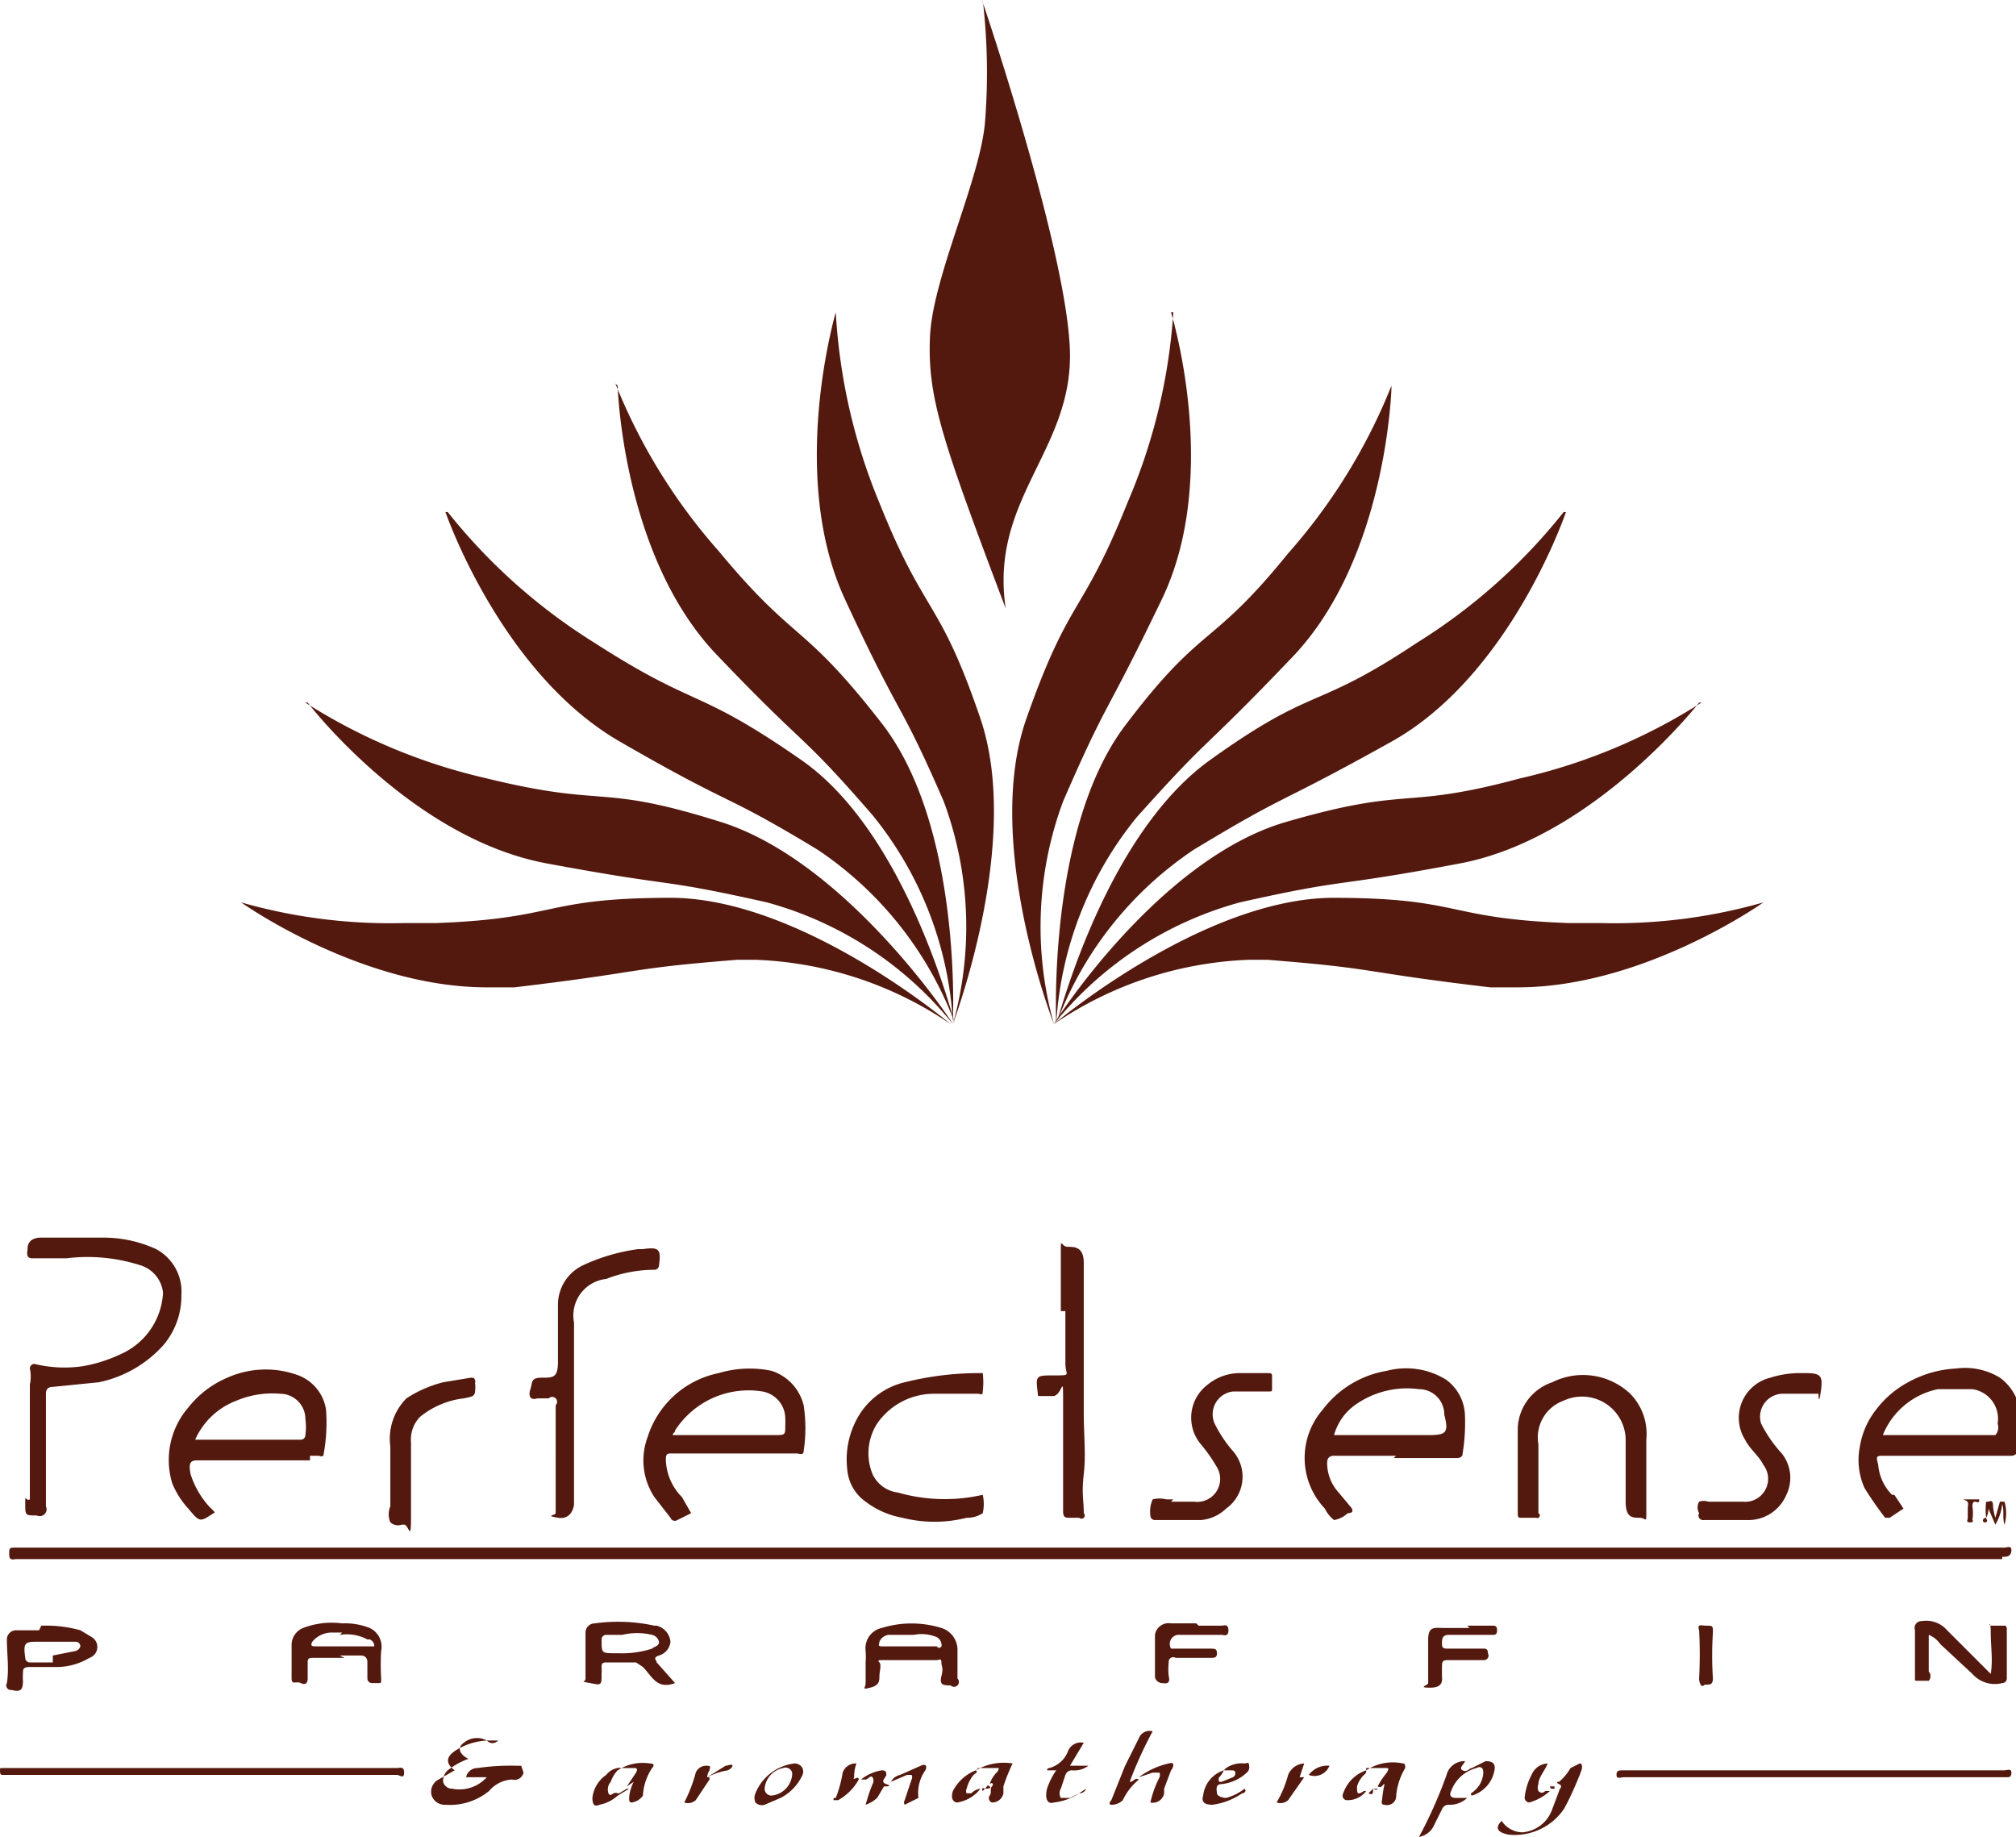 <svg xmlns="http://www.w3.org/2000/svg" width="87.8" height="80" viewBox="0 0 87.8 80"><title>15</title><path d="M120.6,234.2c-5.7,0-4.9.9-10.3,1.1h-1.4a23.6,23.6,0,0,1-7.1-.9s5.2,3.7,10.7,3.7h1.2c5.9-.7,4.7-0.8,9.7-1.2h0.8a16.1,16.1,0,0,1,8.5,2.8s-6.5-5.5-12.2-5.5" transform="translate(-91.3 -195.1)" fill="#54190e"/><path d="M104.7,225.7s4.5,5.9,10.4,7,4.7,0.6,9.6,1.7a15.7,15.7,0,0,1,8.1,5.3h0c-0.1-.2-4.7-7.1-10.1-8.8s-4.9-.6-10.2-1.9a25,25,0,0,1-7.9-3.3m28.1,14h0Zm0,0h0" transform="translate(-91.3 -195.1)" fill="#54190e"/><path d="M110.7,217.4s2.4,7,7.6,10,4.3,2.1,8.6,4.7a15.7,15.7,0,0,1,6,7.6h0c-0.1-.2-2.1-8.3-6.7-11.5s-4.5-2.2-9-5.1a25.1,25.1,0,0,1-6.4-5.7m22.1,22.3h0" transform="translate(-91.3 -195.1)" fill="#54190e"/><path d="M127.7,208.7s-2.1,7.1.4,12.5,2.3,4.2,4.3,8.8a15.7,15.7,0,0,1,.4,9.7h0c0.1-.3,3-8,1.2-13.3s-2.4-4.4-4.4-9.4a25.3,25.3,0,0,1-1.9-8.3" transform="translate(-91.3 -195.1)" fill="#54190e"/><path d="M118.2,211.9s0.2,7.4,4.3,11.7,3.5,3.2,6.8,7a15.7,15.7,0,0,1,3.5,9h0c0-.1.4-8.5-3.1-13s-3.7-3.4-7.1-7.5a25,25,0,0,1-4.5-7.3" transform="translate(-91.3 -195.1)" fill="#54190e"/><path d="M149.4,234.2c-5.7,0-12.2,5.5-12.2,5.5a16.1,16.1,0,0,1,8.5-2.8h0.8c5,0.4,3.8.5,9.7,1.2h1.2c5.5,0,10.7-3.7,10.7-3.7a23.6,23.6,0,0,1-7.1.9h-1.4c-5.4-.2-4.6-1.1-10.3-1.1" transform="translate(-91.3 -195.1)" fill="#54190e"/><path d="M165.4,225.7a25,25,0,0,1-7.9,3.3c-5.2,1.4-4.7.3-10.2,1.9s-10,8.6-10.1,8.8h0a15.7,15.7,0,0,1,8.1-5.3c4.9-1.1,3.8-.6,9.6-1.7s10.4-7,10.4-7m-28.1,14h0Z" transform="translate(-91.3 -195.1)" fill="#54190e"/><path d="M159.4,217.4a25,25,0,0,1-6.4,5.7c-4.5,3-4.4,1.8-9,5.1s-6.6,11.3-6.7,11.5h0a15.7,15.7,0,0,1,6-7.6c4.3-2.6,3.4-1.8,8.6-4.7s7.6-10,7.6-10" transform="translate(-91.3 -195.1)" fill="#54190e"/><path d="M142.4,208.7a25.1,25.1,0,0,1-2,8.3c-2,5-2.5,4-4.4,9.4s1.2,13.3,1.2,13.3a15.7,15.7,0,0,1,.4-9.7c2-4.6,1.7-3.4,4.3-8.8s0.4-12.5.4-12.5" transform="translate(-91.3 -195.1)" fill="#54190e"/><path d="M151.9,211.9a25,25,0,0,1-4.5,7.3c-3.4,4.2-3.7,3-7.1,7.5s-3,13-3,13a15.7,15.7,0,0,1,3.5-9c3.4-3.8,2.7-2.7,6.8-7s4.3-11.7,4.3-11.7" transform="translate(-91.3 -195.1)" fill="#54190e"/><path d="M134.1,195.1a27.2,27.2,0,0,1,.1,5.3c-0.2,2.5-2.3,6.8-2.4,9.4s0.5,4.4,3.3,11.8c-0.7-4.7,2.8-6.8,2.8-11s-3.8-15.4-3.8-15.4" transform="translate(-91.3 -195.1)" fill="#54190e"/><path d="M178.5,263H92c-0.1,0-.3.1-0.3-0.2s0-.3.3-0.3h86.6c0.1,0,.3-0.1.3,0.1s-0.1.3-.3,0.3h-0.1Z" transform="translate(-91.3 -195.1)" fill="#54190e"/><path d="M92.6,260.4c0-1.7,0-3.3,0-5a1.6,1.6,0,0,0,0-.7,0.2,0.2,0,0,1,.2-0.2,5.5,5.5,0,0,0,2.1.1,6.3,6.3,0,0,0,1.6-.5,3.1,3.1,0,0,0,1.9-2.7,1.4,1.4,0,0,0-1-1.2,7.5,7.5,0,0,0-3.2-.3H92.7c-0.3,0-.2-0.3-0.2-0.4s0-.5.6-0.5h2.7a5.5,5.5,0,0,1,2.3.5,2.1,2.1,0,0,1,1.1,2,3.3,3.3,0,0,1-.8,2.2,5.2,5.2,0,0,1-2.8,1.6l-2,.2c-0.2,0-.3.1-0.3,0.3s0,3.3,0,4.9a0.3,0.3,0,0,1-.4.4c-0.5,0-.5,0-0.5-0.5S92.4,260.5,92.6,260.4Z" transform="translate(-91.3 -195.1)" fill="#54190e"/><path d="M121.4,261l-0.6.3a0.2,0.2,0,0,1-.3-0.1l-0.7-.9a2.9,2.9,0,0,1-.3-2.6,4.1,4.1,0,0,1,3.1-2.8,4.7,4.7,0,0,1,2.3-.1,2.1,2.1,0,0,1,1.4,1.5,6.6,6.6,0,0,1,0,2c0,0.2-.2.1-0.3,0.1h-5.5c-0.2,0-.2.1-0.2,0.3a2.4,2.4,0,0,0,.7,1.6Zm4.1-3.8a2.5,2.5,0,0,0,0-.3,1.2,1.2,0,0,0-1-1.2,3.8,3.8,0,0,0-3.8,1.7c0,0.1-.1.1-0.1,0.2H125C125.5,257.6,125.5,257.6,125.5,257.2Z" transform="translate(-91.3 -195.1)" fill="#54190e"/><path d="M176,258.5h-2.6c-0.4,0-.4,0-0.3.4a2.1,2.1,0,0,0,.6,1.3h0.1l0.4,0.6-0.6.4h-0.2a15.7,15.7,0,0,1-.9-1.3,3,3,0,0,1-.2-1.8,3.5,3.5,0,0,1,.7-1.6,4.3,4.3,0,0,1,1.4-1.2,4.8,4.8,0,0,1,2.1-.6,2.9,2.9,0,0,1,1.9.4,2.2,2.2,0,0,1,.9,1.8,7.9,7.9,0,0,1-.1,1.3,0.3,0.3,0,0,1-.3.3H176Zm-2.7-.9h4.9a0.5,0.5,0,0,0,.1-0.5,1.3,1.3,0,0,0-1.1-1.5h-1.5A3.3,3.3,0,0,0,173.3,257.6Z" transform="translate(-91.3 -195.1)" fill="#54190e"/><path d="M152.1,258.5h-2.7c-0.2,0-.3.1-0.3,0.3a1.9,1.9,0,0,0,.5,1.3l0.5,0.6c0.1,0.1.2,0.3-.1,0.3a1.2,1.2,0,0,1-.6.3,1.4,1.4,0,0,1-.4-0.5,3.2,3.2,0,0,1-.1-4.3,4.4,4.4,0,0,1,2.8-1.7,3.3,3.3,0,0,1,2.6.4,2,2,0,0,1,.8,1.5,8.4,8.4,0,0,1-.1,1.7c0,0.2-.2.2-0.3,0.2h-2.7Zm-2.7-.9h4.1c0.8,0,.9-0.1.7-0.9a1.1,1.1,0,0,0-1.1-1.1,3.9,3.9,0,0,0-2.8.7A2.4,2.4,0,0,0,149.4,257.6Z" transform="translate(-91.3 -195.1)" fill="#54190e"/><path d="M104.8,258.7H99.9c-0.3,0-.4.1-0.3,0.6a3.8,3.8,0,0,0,.8,1.4l0.2,0.2c0.1,0.1,0,.1,0,0.1h0c-0.6.4-.6,0.4-1.1-0.2a3.7,3.7,0,0,1-.7-1.1,3.5,3.5,0,0,1,.7-3.3,4.3,4.3,0,0,1,1.7-1.3,4.1,4.1,0,0,1,3.1-.1,1.9,1.9,0,0,1,1.2,1.5,7.6,7.6,0,0,1-.1,1.9c0,0.2-.2.1-0.2,0.1h-0.4Zm-5-.9h4.6a0.2,0.2,0,0,0,.2-0.2,2.6,2.6,0,0,0,0-.7,1.1,1.1,0,0,0-1.1-1.1,4,4,0,0,0-1.9.3A3.2,3.2,0,0,0,99.8,257.8Z" transform="translate(-91.3 -195.1)" fill="#54190e"/><path d="M115.5,258.7c0-.8,0-1.6,0-2.4a0.2,0.2,0,0,0-.3-0.3h-0.5c-0.3.1-.4-0.1-0.3-0.4s0-.5.5-0.5,0.7,0,.7-0.7,0-1.7,0-2.5a1.9,1.9,0,0,1,1.1-1.7,8.3,8.3,0,0,1,2.4-.7h0.2c0.7-.1.8,0,0.7,0.7a0.2,0.2,0,0,1-.2.2,5.8,5.8,0,0,0-2.1.4,1.6,1.6,0,0,0-1.4,1.9c0,1,0,1.9,0,2.9s0,1.2,0,1.8,0,2,0,2.9,0,0.2,0,.3-0.1.7-.7,0.6-0.1-.1-0.1-0.2S115.5,259.5,115.5,258.7Z" transform="translate(-91.3 -195.1)" fill="#54190e"/><path d="M163,259.2c0,0.6,0,1.1,0,1.7s0,0.3-.3.3-0.6,0-.6-0.7,0-1.8,0-2.7a1.9,1.9,0,0,0-2.7-1.7,1.7,1.7,0,0,0-1.1,1.9c0,1,0,2,0,3a0.1,0.1,0,0,1-.1.2h-0.7c-0.1,0-.1-0.1-0.1-0.2s0-2.5,0-3.7a2.2,2.2,0,0,1,1.5-2,3,3,0,0,1,3.4.5,2.5,2.5,0,0,1,.7,2c0,0.5,0,.9,0,1.4h0Z" transform="translate(-91.3 -195.1)" fill="#54190e"/><path d="M134.1,260.2a1.8,1.8,0,0,1,0,.8,1.2,1.2,0,0,1-.7.2,5.7,5.7,0,0,1-2.8,0,3.7,3.7,0,0,1-1.6-.7,1.9,1.9,0,0,1-.8-1.4,3.7,3.7,0,0,1,.6-2.5,3.2,3.2,0,0,1,1.9-1.3,13.4,13.4,0,0,1,3.2-.4h0.2a3.3,3.3,0,0,1,0,.8c0,0.2-.1.1-0.2,0.1H132a3,3,0,0,0-2.5,1.3,2.4,2.4,0,0,0-.2,2.2,1.4,1.4,0,0,0,1.1.8A7.4,7.4,0,0,0,134.1,260.2Z" transform="translate(-91.3 -195.1)" fill="#54190e"/><path d="M137.5,252.2c0-.8,0-1.7,0-2.5s0-.3.3-0.3,0.7,0,.7.7,0,2.2,0,3.2,0,2.2,0,3.3,0.1,1.8,0,2.7,0,1.1,0,1.7a0.1,0.1,0,0,1-.2.2h-0.4c-0.2,0-.3,0-0.3-0.3s0-3.1,0-4.6,0-.5-0.4-0.4h-0.6c-0.1,0-.1,0-0.1-0.1a0.1,0.1,0,0,0,0,0c-0.1-.8-0.1-0.8.7-0.8s0.5,0,.5-0.5v-2.3Z" transform="translate(-91.3 -195.1)" fill="#54190e"/><path d="M142.3,260.5h1a1,1,0,0,0,1-1.5,6.9,6.9,0,0,0-.7-1,1.8,1.8,0,0,1,.3-2.6,2.2,2.2,0,0,1,1.4-.5h1.2c0.1,0,.2,0,0.2.1v0.6c0,0.1,0,.1-0.2.1H145a1,1,0,0,0-.8,1.4,5.6,5.6,0,0,0,.8,1.2,1.7,1.7,0,0,1-.3,2.5,1.8,1.8,0,0,1-1.1.5h-2a0.2,0.2,0,0,1-.2-0.2,1.3,1.3,0,0,1,.1-0.7,1.2,1.2,0,0,1,.6,0h0.3Z" transform="translate(-91.3 -195.1)" fill="#54190e"/><path d="M169.6,254.9h0.3c0.7,0,.8.1,0.7,0.8s-0.1.1-.1,0.1h-1.6a1,1,0,0,0-.9,1.3,5.7,5.7,0,0,0,.9,1.3,1.7,1.7,0,0,1,.2,1.8,1.8,1.8,0,0,1-1.6,1.1h-2a0.2,0.2,0,0,1-.2-0.3h0a0.5,0.5,0,0,1,0-.5,0.6,0.6,0,0,1,.4,0h1.5a1,1,0,0,0,.9-1.6c-0.2-.4-0.6-0.7-0.8-1.1a1.8,1.8,0,0,1,1.1-2.7A4.3,4.3,0,0,1,169.6,254.9Z" transform="translate(-91.3 -195.1)" fill="#54190e"/><path d="M108.3,260.7c0-.9,0-1.8,0-2.6a2.5,2.5,0,0,1,.7-2.1,5.3,5.3,0,0,1,1.6-.7l1.2-.2c0.1,0,.2,0,0.2.2a0.1,0.1,0,0,0,0,.1c0,0.5,0,.5-0.5.6a3.7,3.7,0,0,0-1.9.8,1.4,1.4,0,0,0-.4,1.1c0,1.1,0,2.2,0,3.3s-0.1.3-.3,0.3h-0.1a0.5,0.5,0,0,1-.5-0.1A0.9,0.9,0,0,1,108.3,260.7Z" transform="translate(-91.3 -195.1)" fill="#54190e"/><path d="M178,268c0.1-.6,0-1.2,0-1.8s-0.1-.3,0-0.3h0.6c0.1,0,.1.1,0.1,0.2s0,1.4,0,2.1a0.2,0.2,0,0,1-.2.2,1.3,1.3,0,0,1-1.3-.4l-1.4-1.3a1.1,1.1,0,0,0-.5-0.4q0,0.8,0,1.6h0a0.3,0.3,0,0,1,0,.4h-0.5c-0.1,0-.1,0-0.1-0.1s0-1.4,0-2.1a0.3,0.3,0,0,1,.3-0.4,1.2,1.2,0,0,1,1.1.4Z" transform="translate(-91.3 -195.1)" fill="#54190e"/><path d="M106.3,267.3h-1.4c-0.2,0-.2.1-0.2,0.2s0,0.5,0,.7-0.1.3-.3,0.2-0.4.1-.4-0.2,0-1,0-1.5a0.8,0.8,0,0,1,.5-0.7,3.5,3.5,0,0,1,1.7-.2,2.9,2.9,0,0,1,1.2.2,0.9,0.9,0,0,1,.5,1,9.9,9.9,0,0,0,0,1.2c0,0.2,0,.2-0.1.2h-0.3a0.2,0.2,0,0,1-.2-0.2c0-.2,0-0.5,0-0.7s-0.1-.3-0.3-0.3h-0.9Zm-0.1-1.1h-0.4a1.1,1.1,0,0,0-.9.4c-0.1.2,0,.2,0.2,0.2h2.5a0.3,0.3,0,0,0-.2-0.3h-0.1A1.9,1.9,0,0,0,106.1,266.3Z" transform="translate(-91.3 -195.1)" fill="#54190e"/><path d="M129,267.5a3.5,3.5,0,0,0,0-.5,0.9,0.9,0,0,1,.7-1,4.4,4.4,0,0,1,2.6,0,1,1,0,0,1,.7,1c0,0.4,0,.8,0,1.2a0.2,0.2,0,0,1-.3.3c-0.3,0-.5,0-0.4-0.4s0-.4,0-0.6-0.1-.1-0.2-0.1h-2.4c-0.1,0-.2,0-0.1.1s0,0.4,0,.6,0,0.4-.4.5-0.2,0-.2-0.2S129,267.8,129,267.5Zm2.1-1.2h-1.1a0.5,0.5,0,0,0-.4.3c0,0.1-.1.2,0.1,0.2h2.4a0.1,0.1,0,0,0,.2-0.1,0.4,0.4,0,0,0-.2-0.3A1.7,1.7,0,0,0,131.1,266.3Z" transform="translate(-91.3 -195.1)" fill="#54190e"/><path d="M120.7,268.4c-0.8.3-1-.3-1.4-0.7l-0.3-.2h-1.3c-0.2,0-.2.1-0.2,0.2a2.3,2.3,0,0,1,0,.3c0,0.5,0,.5-0.5.4s-0.2,0-.2-0.2,0-1.3,0-2a0.4,0.4,0,0,1,.4-0.4,7.4,7.4,0,0,1,2.6.1h0.1a0.8,0.8,0,0,1,.6.7,0.7,0.7,0,0,1-.5.6c-0.3.1-.1,0.2-0.1,0.3Zm-2.2-2.1h-0.8a0.2,0.2,0,0,0-.2.2c0,0.6,0,.6.6,0.6h0.1a4.3,4.3,0,0,0,1.5-.2c0.1-.1.3-0.1,0.3-0.3a0.4,0.4,0,0,0-.3-0.3A2.8,2.8,0,0,0,118.4,266.3Z" transform="translate(-91.3 -195.1)" fill="#54190e"/><path d="M100.1,272.4H91.4c-0.1,0-.1-0.1-0.1-0.2s0-.1.1-0.1h17.2c0.1,0,.3-0.1.3,0.2s-0.2.1-.3,0.1h-8.5Z" transform="translate(-91.3 -195.1)" fill="#54190e"/><path d="M170.3,272.2h8.3c0.1,0,.3-0.1.3,0.1s-0.1.2-.2,0.2H162c-0.1,0-.3.1-0.3-0.1s0.1-.2.3-0.2h8.3Z" transform="translate(-91.3 -195.1)" fill="#54190e"/><path d="M93.1,265.9a5.6,5.6,0,0,1,1.7.2l0.5,0.3a0.5,0.5,0,0,1-.1.9,2.8,2.8,0,0,1-1.5.4H92.6c-0.3,0-.3.1-0.3,0.3a1.9,1.9,0,0,0,0,.3c0,0.4-.1.5-0.5,0.4a0.2,0.2,0,0,1-.2-0.3c0.1-.6,0-1.3,0-1.9a0.4,0.4,0,0,1,.4-0.4h1Zm0.5,1.3,1-.2a0.3,0.3,0,0,0,.2-0.2,0.2,0.2,0,0,0-.2-0.2H93c-0.6,0-.7,0-0.6.7a0.2,0.2,0,0,0,.2.2h1Z" transform="translate(-91.3 -195.1)" fill="#54190e"/><path d="M143.5,265.9h1c0.1,0,.3-0.1.3,0.2s-0.2.2-.3,0.2h-1.8a0.4,0.4,0,0,0-.4.6h1.7c0.2,0,.3,0,0.3.2s-0.1.2-.3,0.2h-1.5a0.2,0.2,0,0,0-.3.2,2.7,2.7,0,0,0,0,.6c0.1,0.4-.2.3-0.3,0.3s-0.3-.1-0.3-0.3,0-1.2,0-1.8a0.6,0.6,0,0,1,.7-0.5h1.1Z" transform="translate(-91.3 -195.1)" fill="#54190e"/><path d="M155.2,265.9h1.1c0.1,0,.2,0,0.2.2s-0.1.2-.2,0.2h-1.9c-0.3,0-.3.2-0.3,0.4s0.1,0.2.3,0.2h1.5c0.1,0,.2,0,0.2.2a0.2,0.2,0,0,1-.2.3h-1.4c-0.4,0-.4,0-0.4.4s0,0.2,0,.3,0.1,0.5-.5.5-0.1-.1-0.1-0.2,0-1.3,0-1.9,0.3-.5.7-0.5h1.1Z" transform="translate(-91.3 -195.1)" fill="#54190e"/><path d="M114.1,272.3a0.4,0.4,0,0,1-.5.3,1.4,1.4,0,0,0-1,.5,2.7,2.7,0,0,1-1.9.6,0.6,0.6,0,0,1-.6-0.4,0.6,0.6,0,0,1,.3-0.7l0.7-.4c-0.4-.3-0.4-0.6.1-0.9a2.8,2.8,0,0,1,1.4-.4h0.4c-0.1.1-.3,0.2-0.5,0a0.9,0.9,0,0,0-1,.1c-0.3.2-.2,0.5,0.2,0.7a3.2,3.2,0,0,0-.9.5,0.6,0.6,0,0,0-.2.5,0.4,0.4,0,0,0,.4.3,1.6,1.6,0,0,0,1.5-.5h-0.9a0.5,0.5,0,0,1,.5-0.4,9.9,9.9,0,0,1,1.7-.1h0.2Z" transform="translate(-91.3 -195.1)" fill="#54190e"/><path d="M155.2,273.4a1.1,1.1,0,0,1-.8.3,0.3,0.3,0,0,0-.3.2l-0.4.8a0.9,0.9,0,0,1-.6.4,19.6,19.6,0,0,0,1.2-2.7,0.8,0.8,0,0,1,.8-0.6h0c0,0.1-.3.3-0.1,0.4s0.3-.1.4-0.1l0.6-.3c0.3,0,.4.1,0.4,0.3a1.4,1.4,0,0,1-1,1.2c-0.1-.1,0-0.1.1-0.2a1.1,1.1,0,0,0,.4-0.8c0-.2-0.1-0.3-0.3-0.2a1.6,1.6,0,0,0-1.1,1c-0.1.2,0,.3,0.2,0.3h0.7Z" transform="translate(-91.3 -195.1)" fill="#54190e"/><path d="M156.7,274.4a1.1,1.1,0,0,0,.9.5,1.5,1.5,0,0,0,1.3-1l0.3-.8c0-.1.2-0.2,0-0.3s0-.1,0-0.1a2.3,2.3,0,0,0,.5-0.6l0.4-.2c0.1,0,.1.1,0.1,0.2s-0.5,1.3-.8,1.8a2.6,2.6,0,0,1-2.4,1.1C156.5,274.9,156.4,274.7,156.7,274.4Z" transform="translate(-91.3 -195.1)" fill="#54190e"/><path d="M165.6,265.9c0.3,0,.3,0,0.3.3a15.6,15.6,0,0,0,0,2c0,0.4-.3.2-0.4,0.3s-0.2-.1-0.2-0.3a20.2,20.2,0,0,0,0-2.1C165.2,265.8,165.4,265.9,165.6,265.9Z" transform="translate(-91.3 -195.1)" fill="#54190e"/><path d="M138.3,273.2a2.5,2.5,0,0,1-1.1.4c-0.3.1-.4-0.2-0.3-0.6a3.1,3.1,0,0,1,.4-0.8h-0.4a0.1,0.1,0,0,1,.1-0.1,1.2,1.2,0,0,0,.8-0.7,0.6,0.6,0,0,1,.7-0.4l-0.6,1h0.8a1,1,0,0,1-.7.2,0.3,0.3,0,0,0-.3.2l-0.2.6a0.4,0.4,0,0,0,0,.4h0.4l0.4-.2h0Z" transform="translate(-91.3 -195.1)" fill="#54190e"/><path d="M140.5,272.7c0.2,0,.2-0.2.4-0.1a2.6,2.6,0,0,0-.7.9,0.7,0.7,0,0,1-.5.2c-0.1,0-.1-0.1,0-0.2l0.6-1.5,0.6-1.2a0.5,0.5,0,0,1,.6-0.3A17.4,17.4,0,0,0,140.5,272.7Z" transform="translate(-91.3 -195.1)" fill="#54190e"/><path d="M125.9,271.9c0.3,0,.5.3,0.3,0.6a2.1,2.1,0,0,1-.9.9l-0.7.3a0.4,0.4,0,0,1-.4-0.1,0.5,0.5,0,0,1,0-.4A2.1,2.1,0,0,1,125.9,271.9Zm-0.1.4a0.3,0.3,0,0,0-.4-0.2,1,1,0,0,0-.8.9,0.3,0.3,0,0,0,.3.3A1,1,0,0,0,125.8,272.4Z" transform="translate(-91.3 -195.1)" fill="#54190e"/><path d="M144.7,272.1a1.2,1.2,0,0,1,.8-0.2c0.1,0,.2-0.1.2,0.1a0.3,0.3,0,0,1-.1.3,1.9,1.9,0,0,1-1.1.5c-0.3,0-.2.3-0.2,0.4s0.2,0.2.4,0.2a2.2,2.2,0,0,0,.8-0.4c0.1,0.1,0,.2-0.1.2a3,3,0,0,1-1.3.5c-0.3,0-.5-0.1-0.4-0.4a1.3,1.3,0,0,1,.9-1.1,1,1,0,0,1-.2.3,0.2,0.2,0,0,0,0,.2h0.1l0.5-.2a0.2,0.2,0,0,0,.1-0.2c0-.1-0.1-0.1-0.2-0.1h-0.3Z" transform="translate(-91.3 -195.1)" fill="#54190e"/><path d="M150.8,272.2a2.1,2.1,0,0,1,1.6-.3c0.1,0,.1.1,0.1,0.2a2.8,2.8,0,0,0-.4,1.3,0.4,0.4,0,0,1-.5.3c-0.2,0-.1-0.2-0.1-0.3a4.7,4.7,0,0,1,.1-0.6c-0.1,0-.1.2-0.3,0.1a3.3,3.3,0,0,1,.4-0.6c0.1-.2.1-0.2-0.1-0.2h-0.8Z" transform="translate(-91.3 -195.1)" fill="#54190e"/><path d="M118.2,272.2a2,2,0,0,1,1.4-.3c0.2,0,.2.1,0.1,0.2a2.4,2.4,0,0,0-.4,1.2,0.7,0.7,0,0,1-.5.3c-0.1,0-.1-0.1-0.1-0.2a1.8,1.8,0,0,1,.2-0.7l-0.3.2h0l0.4-.6c0.1-.2,0-0.2-0.1-0.2h-0.7Z" transform="translate(-91.3 -195.1)" fill="#54190e"/><path d="M133.8,272.2a2.4,2.4,0,0,1,1.6-.3,8.3,8.3,0,0,0-.4,1v0.3a0.5,0.5,0,0,1-.5.4,0.2,0.2,0,0,1-.1-0.3c0.1-.1,0-0.3.1-0.4s0-.2-0.1-0.1a1.3,1.3,0,0,1,.3-0.5,0.3,0.3,0,0,0,.1-0.2h-0.9Z" transform="translate(-91.3 -195.1)" fill="#54190e"/><path d="M141.4,273.6a4.7,4.7,0,0,1,.4-1.1,0.3,0.3,0,0,0,0-.2h-0.3l-0.6.2a3.4,3.4,0,0,1,1.3-.6c0.3-.1.2,0.2,0.1,0.3l-0.3.8v0.2A0.5,0.5,0,0,1,141.4,273.6Z" transform="translate(-91.3 -195.1)" fill="#54190e"/><path d="M130.1,272.7a0.6,0.6,0,0,1,.4-0.3l0.9-.4c0.2-.1.3,0,0.2,0.2a1.7,1.7,0,0,0-.3,1.2l-0.6.3a0.2,0.2,0,0,1,0-.2l0.3-.9a0.2,0.2,0,0,0,0-.2h-0.2Z" transform="translate(-91.3 -195.1)" fill="#54190e"/><path d="M129,273.7a7.5,7.5,0,0,1,.3-0.9,0.3,0.3,0,0,0,0-.3c-0.1-.1-0.2.1-0.3,0.1h-0.2a1.9,1.9,0,0,1,.9-0.4c0.2,0,.2.1,0.2,0.2s-0.3.3,0,.4,0,0.1-.1.1l-0.3.5A1.4,1.4,0,0,1,129,273.7Z" transform="translate(-91.3 -195.1)" fill="#54190e"/><path d="M158.7,271.9c-0.1.3-.4,0.6-0.4,0.9a0.4,0.4,0,0,0,0,.3c0.1,0.1.2,0.1,0.3,0h0.2a2.2,2.2,0,0,1-.9.5c-0.1,0-.2-0.1-0.2-0.2a2.7,2.7,0,0,1,.3-1A0.8,0.8,0,0,1,158.7,271.9Z" transform="translate(-91.3 -195.1)" fill="#54190e"/><path d="M148.1,272.5l-0.7,1a0.5,0.5,0,0,1-.5.1,4.9,4.9,0,0,0,.5-1.2,0.8,0.8,0,0,1,.7-0.5l-0.2.6h0.2Z" transform="translate(-91.3 -195.1)" fill="#54190e"/><path d="M128.6,271.9a1.6,1.6,0,0,0-.1.6c-0.1.2,0.2-.1,0.2,0.1a2.3,2.3,0,0,1-.9.9h-0.2c0-.1,0-0.1.1-0.1a5.3,5.3,0,0,0,.3-1.1A0.6,0.6,0,0,1,128.6,271.9Z" transform="translate(-91.3 -195.1)" fill="#54190e"/><path d="M122.2,272.6l-0.6.9a0.5,0.5,0,0,1-.5.1,6.2,6.2,0,0,0,.5-1.3,0.5,0.5,0,0,1,.5-0.3c0.2,0,.1.1,0.1,0.2a0.6,0.6,0,0,0-.1.3h0.1Z" transform="translate(-91.3 -195.1)" fill="#54190e"/><path d="M133.8,272.2c0.1,0.1,0,.1-0.1.2a1.5,1.5,0,0,0-.3.6,0.2,0.2,0,0,0,0,.2h0.2a0.7,0.7,0,0,1,.4-0.2,1.6,1.6,0,0,1-1,.6c-0.2,0-.3-0.2-0.2-0.5A1.9,1.9,0,0,1,133.8,272.2Z" transform="translate(-91.3 -195.1)" fill="#54190e"/><path d="M118.2,273.3a1.6,1.6,0,0,1-.8.4c-0.2.1-.3,0-0.3-0.3a1.4,1.4,0,0,1,.6-1,0.8,0.8,0,0,1,.5-0.3h0.1a1.4,1.4,0,0,0-.4.6,0.5,0.5,0,0,0-.1.5c0.1,0.2.2-.1,0.4,0h0.1Z" transform="translate(-91.3 -195.1)" fill="#54190e"/><path d="M150.8,272.2a0.2,0.2,0,0,1-.1.2,1.2,1.2,0,0,0-.3.5c0,0.3,0,.4.3,0.2h0.1a1,1,0,0,1-.8.4,0.2,0.2,0,0,1-.2-0.3A1.6,1.6,0,0,1,150.8,272.2Z" transform="translate(-91.3 -195.1)" fill="#54190e"/><path d="M178.2,261.2l0.2-.7h0.2a1.8,1.8,0,0,1,0,1c-0.1-.3,0-0.6-0.1-0.9a2.2,2.2,0,0,1-.3.9l-0.3-.7a0.8,0.8,0,0,1-.1.4,2.8,2.8,0,0,1,0-.7h0.1c0.2-.1.2,0.1,0.2,0.2A2.5,2.5,0,0,0,178.2,261.2Z" transform="translate(-91.3 -195.1)" fill="#54190e"/><path d="M122.1,272.5l0.8-.5c0.1,0,.3-0.1.3,0s-0.2.2-.2,0.2a2.9,2.9,0,0,0-.9.3h0Z" transform="translate(-91.3 -195.1)" fill="#54190e"/><path d="M176.8,260.4h0.7c0,0.2-.1.1-0.2,0.1s-0.1.2-.1,0.2a1.9,1.9,0,0,1,0,.6s0.1,0.1-.1.1-0.1-.1-0.1-0.2,0-.2,0-0.4S177.1,260.5,176.8,260.4Z" transform="translate(-91.3 -195.1)" fill="#54190e"/><path d="M148.3,272.4a1,1,0,0,1,.9-0.4A0.7,0.7,0,0,1,148.3,272.4Z" transform="translate(-91.3 -195.1)" fill="#54190e"/><path d="M118.7,273l-0.5.3h-0.1l0.5-.3h0Z" transform="translate(-91.3 -195.1)" fill="#54190e"/><path d="M138.3,273.2l0.3-.2h0a0.3,0.3,0,0,1-.3.2h0Z" transform="translate(-91.3 -195.1)" fill="#54190e"/><path d="M177.8,261.2c0,0.1.1,0.1,0,.2h-0.1c-0.1-.1,0-0.2.1-0.2h0Z" transform="translate(-91.3 -195.1)" fill="#54190e"/><path d="M134.2,273c0.1-.1.1-0.2,0.2-0.1S134.3,273,134.2,273Z" transform="translate(-91.3 -195.1)" fill="#54190e"/><path d="M151.1,273h0.2C151.3,273,151.3,273.1,151.1,273Z" transform="translate(-91.3 -195.1)" fill="#54190e"/><path d="M150.9,273.2l0.2-.2C151.1,273.2,151.1,273.3,150.9,273.2Z" transform="translate(-91.3 -195.1)" fill="#54190e"/><path d="M159,273h-0.1s-0.1,0-.1-0.1H159Z" transform="translate(-91.3 -195.1)" fill="#54190e"/><path d="M134.1,273.1c-0.1-.2.1-0.1,0.1-0.1S134.1,273.1,134.1,273.1Z" transform="translate(-91.3 -195.1)" fill="#54190e"/><path d="M158.7,273.2h0Z" transform="translate(-91.3 -195.1)" fill="#54190e"/><path d="M129,272.5h0Z" transform="translate(-91.3 -195.1)" fill="#54190e"/><path d="M148.1,272.5h0Z" transform="translate(-91.3 -195.1)" fill="#54190e"/><path d="M177.8,261.1h0Z" transform="translate(-91.3 -195.1)" fill="#54190e"/></svg>